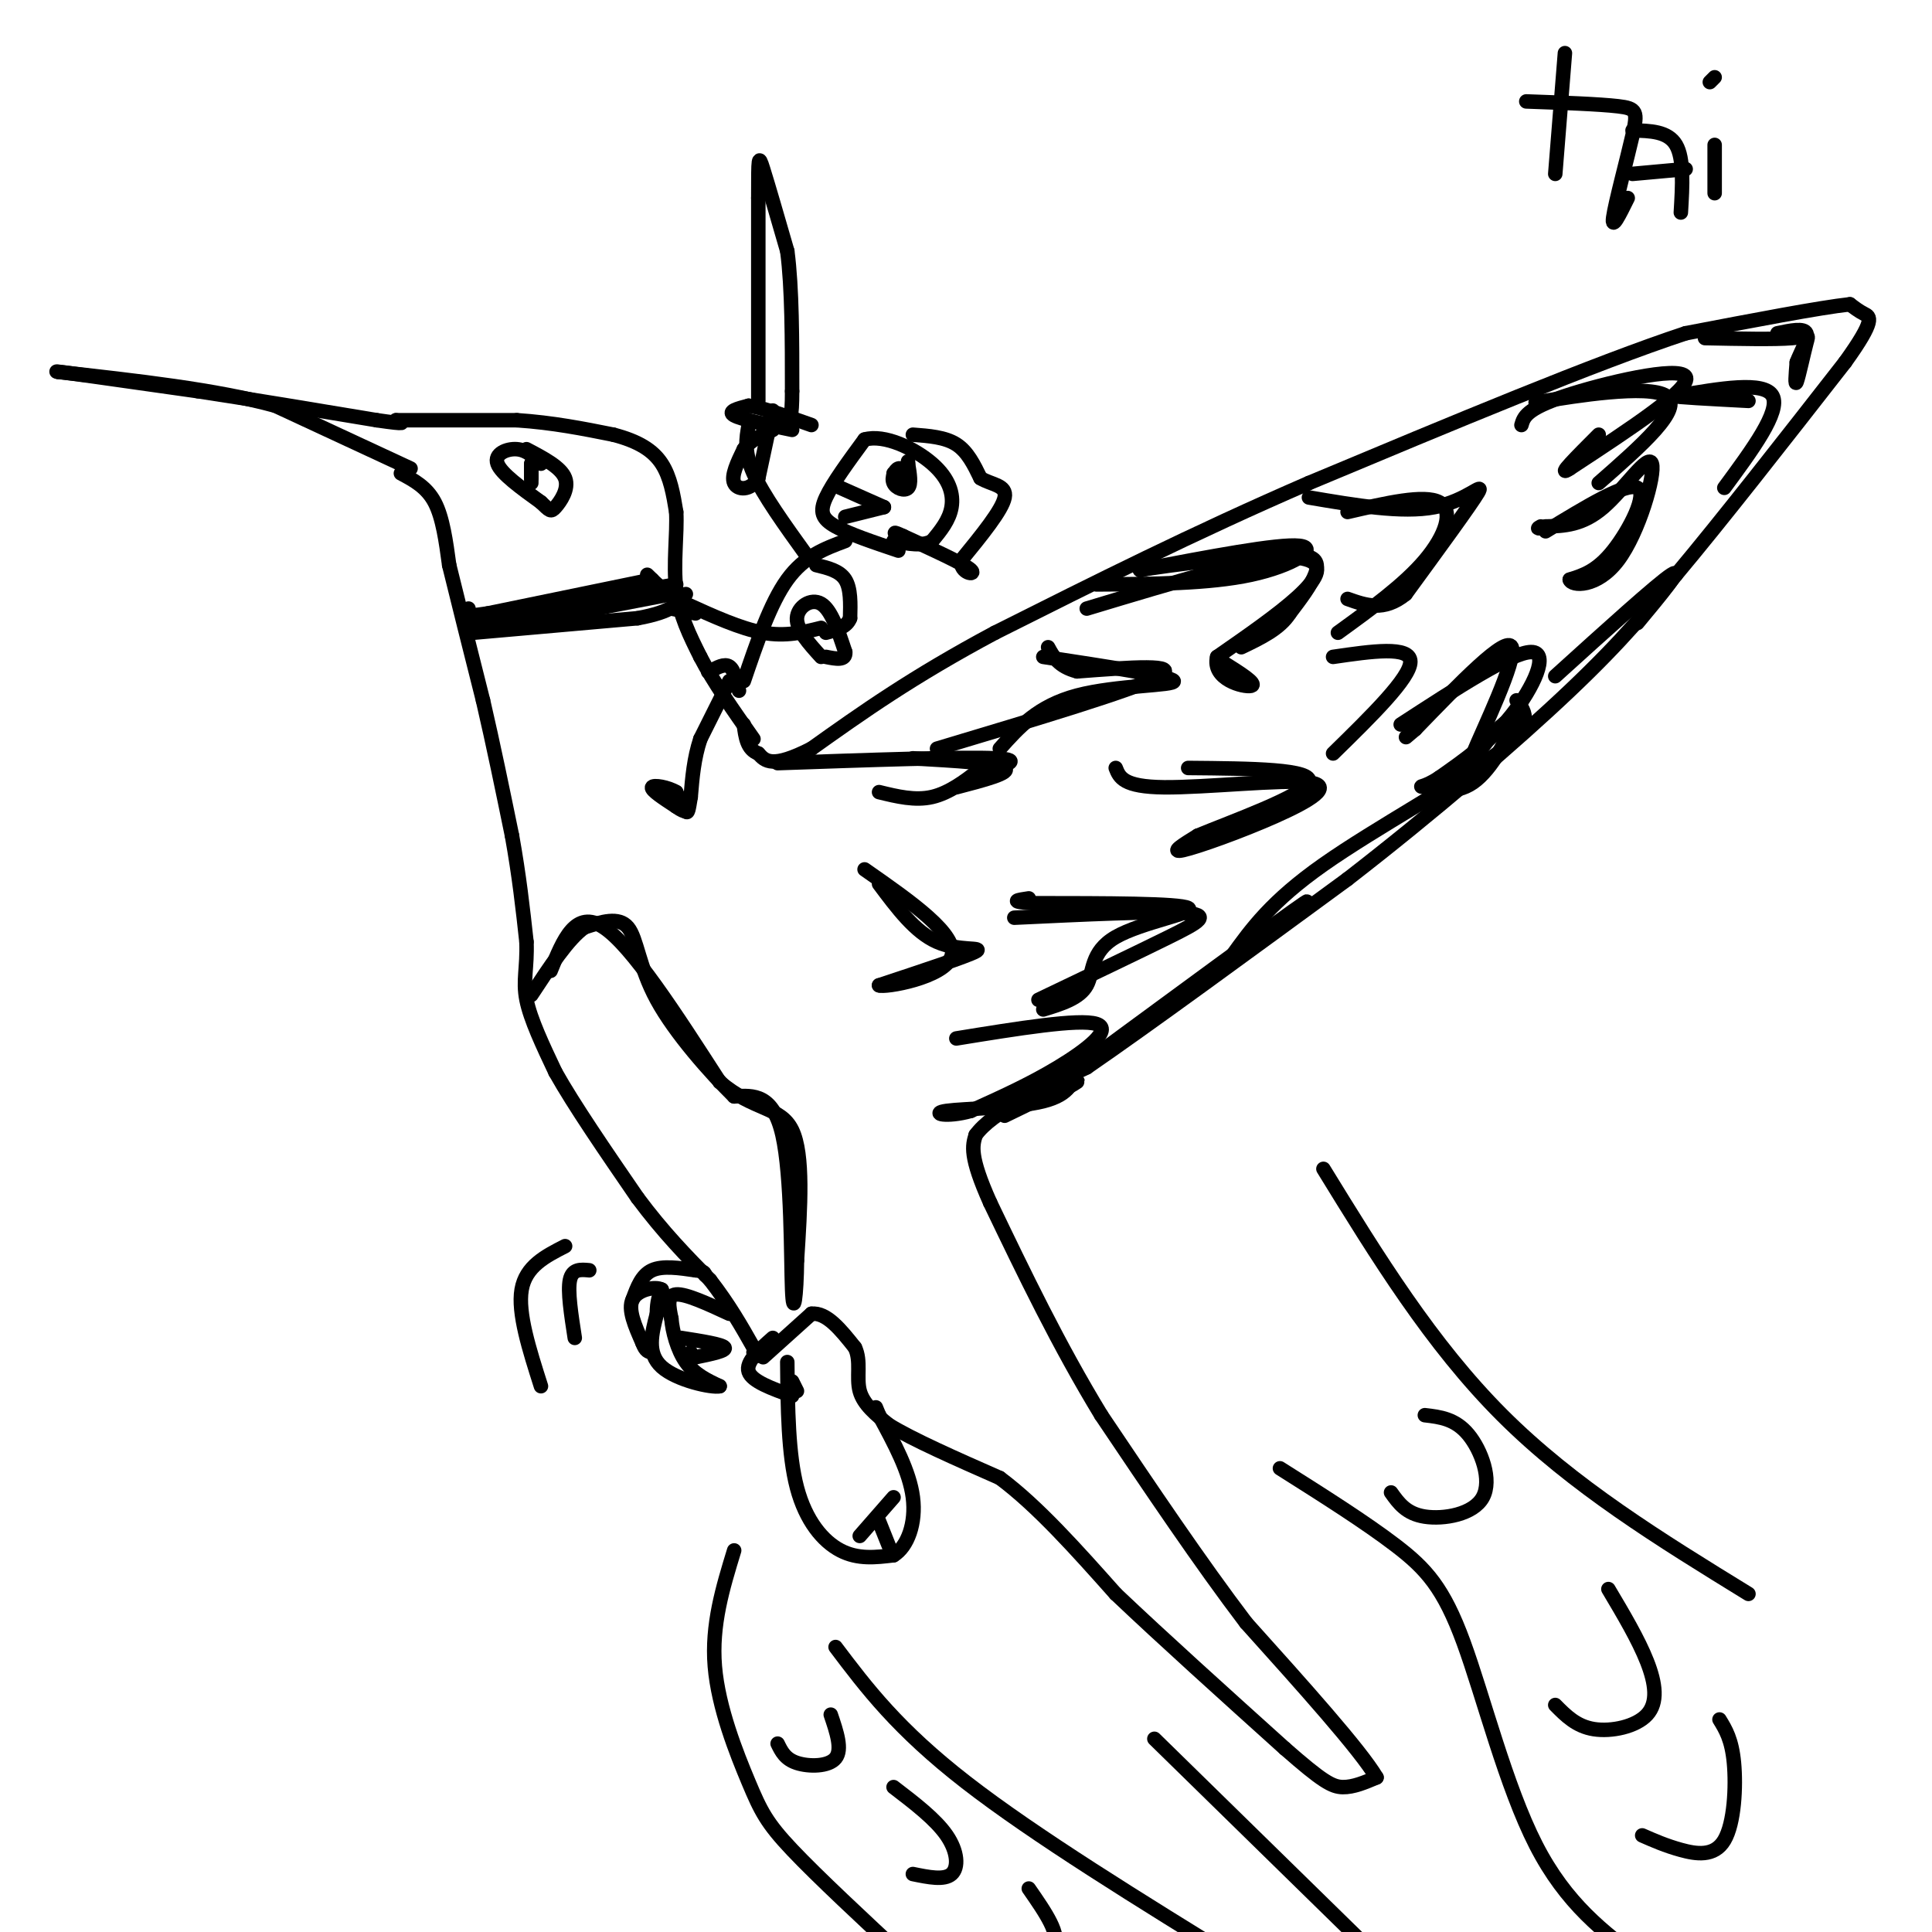 <svg viewBox='0 0 400 400' version='1.1' xmlns='http://www.w3.org/2000/svg' xmlns:xlink='http://www.w3.org/1999/xlink'><g fill='none' stroke='#000000' stroke-width='3' stroke-linecap='round' stroke-linejoin='round'><path d='M85,97c0.000,0.000 -28.000,-13.000 -28,-13'/><path d='M57,84c-12.167,-3.333 -28.583,-5.167 -45,-7'/><path d='M12,77c-2.667,-0.500 13.167,1.750 29,4'/><path d='M41,81c11.000,1.667 24.000,3.833 37,6'/><path d='M78,87c6.833,1.000 5.417,0.500 4,0'/><path d='M82,87c4.833,0.000 14.917,0.000 25,0'/><path d='M107,87c7.500,0.500 13.750,1.750 20,3'/><path d='M127,90c5.200,1.356 8.200,3.244 10,6c1.800,2.756 2.400,6.378 3,10'/><path d='M140,106c0.244,4.489 -0.644,10.711 0,16c0.644,5.289 2.822,9.644 5,14'/><path d='M145,136c2.667,5.167 6.833,11.083 11,17'/><path d='M83,98c2.667,1.417 5.333,2.833 7,6c1.667,3.167 2.333,8.083 3,13'/><path d='M93,117c1.667,6.833 4.333,17.417 7,28'/><path d='M100,145c2.167,9.333 4.083,18.667 6,28'/><path d='M106,173c1.500,8.333 2.250,15.167 3,22'/><path d='M109,195c0.200,5.422 -0.800,7.978 0,12c0.800,4.022 3.400,9.511 6,15'/><path d='M115,222c3.833,6.833 10.417,16.417 17,26'/><path d='M132,248c5.333,7.167 10.167,12.083 15,17'/><path d='M147,265c4.000,5.167 6.500,9.583 9,14'/><path d='M156,279c1.500,2.500 0.750,1.750 0,1'/><path d='M151,272c-4.500,-2.083 -9.000,-4.167 -11,-4c-2.000,0.167 -1.500,2.583 -1,5'/><path d='M139,273c0.200,2.556 1.200,6.444 3,9c1.800,2.556 4.400,3.778 7,5'/><path d='M149,287c-1.533,0.378 -8.867,-1.178 -12,-4c-3.133,-2.822 -2.067,-6.911 -1,-11'/><path d='M136,272c0.000,-2.667 0.500,-3.833 1,-5'/><path d='M137,267c-1.267,-0.733 -4.933,-0.067 -6,2c-1.067,2.067 0.467,5.533 2,9'/><path d='M133,278c0.667,1.833 1.333,1.917 2,2'/><path d='M141,277c4.250,0.667 8.500,1.333 9,2c0.500,0.667 -2.750,1.333 -6,2'/><path d='M144,281c-1.167,0.167 -1.083,-0.417 -1,-1'/><path d='M131,269c0.917,-2.500 1.833,-5.000 4,-6c2.167,-1.000 5.583,-0.500 9,0'/><path d='M144,263c1.833,0.167 1.917,0.583 2,1'/><path d='M158,281c0.000,0.000 10.000,-9.000 10,-9'/><path d='M168,272c3.167,-0.333 6.083,3.333 9,7'/><path d='M177,279c1.356,2.778 0.244,6.222 1,9c0.756,2.778 3.378,4.889 6,7'/><path d='M184,295c4.833,3.000 13.917,7.000 23,11'/><path d='M207,306c7.833,5.833 15.917,14.917 24,24'/><path d='M231,330c9.833,9.333 22.417,20.667 35,32'/><path d='M266,362c7.800,6.844 9.800,7.956 12,8c2.200,0.044 4.600,-0.978 7,-2'/><path d='M285,368c-3.333,-5.667 -15.167,-18.833 -27,-32'/><path d='M258,336c-9.500,-12.500 -19.750,-27.750 -30,-43'/><path d='M228,293c-8.833,-14.500 -15.917,-29.250 -23,-44'/><path d='M205,249c-4.333,-9.667 -3.667,-11.833 -3,-14'/><path d='M202,235c3.333,-4.667 13.167,-9.333 23,-14'/><path d='M225,221c12.833,-8.833 33.417,-23.917 54,-39'/><path d='M279,182c17.644,-13.667 34.756,-28.333 46,-39c11.244,-10.667 16.622,-17.333 22,-24'/><path d='M347,119c9.500,-11.333 22.250,-27.667 35,-44'/><path d='M382,75c6.467,-8.978 5.133,-9.422 4,-10c-1.133,-0.578 -2.067,-1.289 -3,-2'/><path d='M383,63c-6.167,0.667 -20.083,3.333 -34,6'/><path d='M349,69c-18.667,6.167 -48.333,18.583 -78,31'/><path d='M271,100c-23.833,10.333 -44.417,20.667 -65,31'/><path d='M206,131c-17.167,9.167 -27.583,16.583 -38,24'/><path d='M168,155c-8.167,4.167 -9.583,2.583 -11,1'/><path d='M157,156c-2.333,-0.833 -2.667,-3.417 -3,-6'/><path d='M151,141c0.000,0.000 -6.000,12.000 -6,12'/><path d='M145,153c-1.333,4.000 -1.667,8.000 -2,12'/><path d='M143,165c-0.444,2.711 -0.556,3.489 -1,3c-0.444,-0.489 -1.222,-2.244 -2,-4'/><path d='M140,164c-1.644,-1.022 -4.756,-1.578 -5,-1c-0.244,0.578 2.378,2.289 5,4'/><path d='M140,167c1.167,0.833 1.583,0.917 2,1'/><path d='M153,143c-0.500,-2.167 -1.000,-4.333 -2,-5c-1.000,-0.667 -2.500,0.167 -4,1'/><path d='M147,139c-0.667,0.167 -0.333,0.083 0,0'/><path d='M154,141c2.750,-8.083 5.500,-16.167 9,-21c3.500,-4.833 7.750,-6.417 12,-8'/><path d='M167,115c-4.500,-6.250 -9.000,-12.500 -11,-17c-2.000,-4.500 -1.500,-7.250 -1,-10'/><path d='M169,117c2.417,0.583 4.833,1.167 6,3c1.167,1.833 1.083,4.917 1,8'/><path d='M176,128c-0.667,1.833 -2.833,2.417 -5,3'/><path d='M170,136c-2.556,-2.822 -5.111,-5.644 -5,-8c0.111,-2.356 2.889,-4.244 5,-3c2.111,1.244 3.556,5.622 5,10'/><path d='M175,135c0.167,1.833 -1.917,1.417 -4,1'/><path d='M170,130c-3.667,0.917 -7.333,1.833 -12,1c-4.667,-0.833 -10.333,-3.417 -16,-6'/><path d='M142,125c-4.000,-2.000 -6.000,-4.000 -8,-6'/><path d='M139,123c0.000,0.000 -26.000,5.000 -26,5'/><path d='M113,128c-6.500,1.000 -9.750,1.000 -13,1'/><path d='M98,131c0.000,0.000 34.000,-3.000 34,-3'/><path d='M132,128c7.333,-1.333 8.667,-3.167 10,-5'/><path d='M140,121c0.000,0.000 -29.000,5.000 -29,5'/><path d='M111,126c-7.167,1.500 -10.583,2.750 -14,4'/><path d='M135,120c0.000,0.000 -34.000,7.000 -34,7'/><path d='M101,127c-6.333,1.000 -5.167,0.000 -4,-1'/><path d='M139,126c0.000,0.000 5.000,1.000 5,1'/><path d='M186,114c-5.089,-1.711 -10.178,-3.422 -13,-5c-2.822,-1.578 -3.378,-3.022 -2,-6c1.378,-2.978 4.689,-7.489 8,-12'/><path d='M179,91c4.119,-1.179 10.417,1.875 14,5c3.583,3.125 4.452,6.321 4,9c-0.452,2.679 -2.226,4.839 -4,7'/><path d='M193,112c-2.000,1.167 -5.000,0.583 -8,0'/><path d='M186,100c0.000,0.000 -1.000,-2.000 -1,-2'/><path d='M174,101c0.000,0.000 9.000,4.000 9,4'/><path d='M188,99c-0.643,-1.125 -1.286,-2.250 -2,-2c-0.714,0.250 -1.500,1.875 -1,3c0.500,1.125 2.286,1.750 3,1c0.714,-0.750 0.357,-2.875 0,-5'/><path d='M188,96c0.000,-0.833 0.000,-0.417 0,0'/><path d='M183,105c0.000,0.000 -8.000,2.000 -8,2'/><path d='M189,90c3.333,0.250 6.667,0.500 9,2c2.333,1.500 3.667,4.250 5,7'/><path d='M203,99c2.289,1.400 5.511,1.400 5,4c-0.511,2.600 -4.756,7.800 -9,13'/><path d='M199,116c-0.333,2.778 3.333,3.222 2,2c-1.333,-1.222 -7.667,-4.111 -14,-7'/><path d='M187,111c-2.500,-1.167 -1.750,-0.583 -1,0'/><path d='M160,85c0.000,0.000 -3.000,14.000 -3,14'/><path d='M157,99c-1.667,2.711 -4.333,2.489 -5,1c-0.667,-1.489 0.667,-4.244 2,-7'/><path d='M154,93c1.333,-1.833 3.667,-2.917 6,-4'/><path d='M164,89c-5.250,-1.083 -10.500,-2.167 -12,-3c-1.500,-0.833 0.750,-1.417 3,-2'/><path d='M155,84c2.667,0.333 7.833,2.167 13,4'/><path d='M157,83c0.000,0.000 0.000,-42.000 0,-42'/><path d='M157,41c0.000,-8.622 0.000,-9.178 1,-6c1.000,3.178 3.000,10.089 5,17'/><path d='M163,52c1.000,7.667 1.000,18.333 1,29'/><path d='M164,81c0.000,5.833 -0.500,5.917 -1,6'/><path d='M112,96c-1.467,-1.422 -2.933,-2.844 -5,-3c-2.067,-0.156 -4.733,0.956 -4,3c0.733,2.044 4.867,5.022 9,8'/><path d='M112,104c1.857,1.750 2.000,2.125 3,1c1.000,-1.125 2.857,-3.750 2,-6c-0.857,-2.250 -4.429,-4.125 -8,-6'/><path d='M110,99c0.000,0.000 0.000,-3.000 0,-3'/><path d='M110,96c0.000,0.167 0.000,2.083 0,4'/><path d='M161,158c19.083,-0.667 38.167,-1.333 45,-1c6.833,0.333 1.417,1.667 -4,3'/><path d='M202,160c-2.133,1.622 -5.467,4.178 -9,5c-3.533,0.822 -7.267,-0.089 -11,-1'/><path d='M194,155c20.583,-6.167 41.167,-12.333 46,-15c4.833,-2.667 -6.083,-1.833 -17,-1'/><path d='M223,139c-3.833,-1.000 -4.917,-3.000 -6,-5'/><path d='M225,126c18.500,-5.583 37.000,-11.167 44,-11c7.000,0.167 2.500,6.083 -2,12'/><path d='M267,127c-2.000,3.167 -6.000,5.083 -10,7'/><path d='M271,103c9.644,1.644 19.289,3.289 26,2c6.711,-1.289 10.489,-5.511 9,-3c-1.489,2.511 -8.244,11.756 -15,21'/><path d='M291,123c-4.500,3.667 -8.250,2.333 -12,1'/><path d='M227,121c11.667,-0.067 23.333,-0.133 32,-2c8.667,-1.867 14.333,-5.533 10,-6c-4.333,-0.467 -18.667,2.267 -33,5'/><path d='M236,118c3.489,-0.556 28.711,-4.444 35,-2c6.289,2.444 -6.356,11.222 -19,20'/><path d='M252,136c-1.133,4.667 5.533,6.333 7,6c1.467,-0.333 -2.267,-2.667 -6,-5'/><path d='M216,136c13.267,2.022 26.533,4.044 27,5c0.467,0.956 -11.867,0.844 -20,3c-8.133,2.156 -12.067,6.578 -16,11'/><path d='M189,157c8.750,0.500 17.500,1.000 19,2c1.500,1.000 -4.250,2.500 -10,4'/><path d='M210,190c14.511,-0.689 29.022,-1.378 35,-1c5.978,0.378 3.422,1.822 -3,5c-6.422,3.178 -16.711,8.089 -27,13'/><path d='M216,209c3.762,-1.155 7.524,-2.310 9,-5c1.476,-2.690 0.667,-6.917 6,-10c5.333,-3.083 16.810,-5.024 15,-6c-1.810,-0.976 -16.905,-0.988 -32,-1'/><path d='M214,187c-5.500,-0.333 -3.250,-0.667 -1,-1'/><path d='M231,159c0.774,1.955 1.547,3.911 10,4c8.453,0.089 24.585,-1.687 30,-1c5.415,0.687 0.112,3.839 -7,7c-7.112,3.161 -16.032,6.332 -19,7c-2.968,0.668 0.016,-1.166 3,-3'/><path d='M248,173c6.689,-2.778 21.911,-8.222 23,-11c1.089,-2.778 -11.956,-2.889 -25,-3'/><path d='M277,131c6.844,-4.956 13.689,-9.911 18,-15c4.311,-5.089 6.089,-10.311 3,-12c-3.089,-1.689 -11.044,0.156 -19,2'/><path d='M290,150c11.511,-7.489 23.022,-14.978 27,-15c3.978,-0.022 0.422,7.422 -4,13c-4.422,5.578 -9.711,9.289 -15,13'/><path d='M298,161c-3.466,2.327 -4.630,1.644 -3,2c1.630,0.356 6.054,1.750 10,-1c3.946,-2.750 7.413,-9.643 8,-12c0.587,-2.357 -1.707,-0.179 -4,2'/><path d='M309,152c-2.238,2.726 -5.833,8.542 -4,4c1.833,-4.542 9.095,-19.440 8,-22c-1.095,-2.560 -10.548,7.220 -20,17'/><path d='M293,151c-3.333,2.833 -1.667,1.417 0,0'/><path d='M314,145c1.889,2.511 3.778,5.022 -4,11c-7.778,5.978 -25.222,15.422 -36,23c-10.778,7.578 -14.889,13.289 -19,19'/><path d='M255,198c2.689,-1.178 18.911,-13.622 15,-11c-3.911,2.622 -27.956,20.311 -52,38'/><path d='M218,225c-6.311,5.378 3.911,-0.178 5,-1c1.089,-0.822 -6.956,3.089 -15,7'/><path d='M324,11c0.000,0.000 -2.000,25.000 -2,25'/><path d='M316,21c7.554,0.274 15.107,0.548 19,1c3.893,0.452 4.125,1.083 3,6c-1.125,4.917 -3.607,14.119 -4,17c-0.393,2.881 1.304,-0.560 3,-4'/><path d='M338,27c3.667,0.083 7.333,0.167 9,3c1.667,2.833 1.333,8.417 1,14'/><path d='M338,36c0.000,0.000 11.000,-1.000 11,-1'/><path d='M355,30c0.000,0.000 0.000,10.000 0,10'/><path d='M355,16c0.000,0.000 -1.000,1.000 -1,1'/><path d='M320,110c8.378,-5.111 16.756,-10.222 19,-9c2.244,1.222 -1.644,8.778 -5,13c-3.356,4.222 -6.178,5.111 -9,6'/><path d='M325,120c0.327,1.365 5.644,1.778 10,-4c4.356,-5.778 7.750,-17.748 7,-20c-0.750,-2.252 -5.643,5.214 -10,9c-4.357,3.786 -8.179,3.893 -12,4'/><path d='M320,109c-2.167,0.667 -1.583,0.333 -1,0'/><path d='M322,140c10.583,-9.583 21.167,-19.167 24,-21c2.833,-1.833 -2.083,4.083 -7,10'/><path d='M357,101c5.833,-7.917 11.667,-15.833 10,-19c-1.667,-3.167 -10.833,-1.583 -20,0'/><path d='M347,82c-0.833,0.167 7.083,0.583 15,1'/><path d='M315,88c0.489,-1.667 0.978,-3.333 9,-6c8.022,-2.667 23.578,-6.333 25,-4c1.422,2.333 -11.289,10.667 -24,19'/><path d='M325,97c-3.000,2.000 1.500,-2.500 6,-7'/><path d='M326,82c-5.622,0.933 -11.244,1.867 -6,1c5.244,-0.867 21.356,-3.533 25,-1c3.644,2.533 -5.178,10.267 -14,18'/><path d='M353,70c7.208,0.149 14.417,0.298 18,0c3.583,-0.298 3.542,-1.042 3,1c-0.542,2.042 -1.583,6.869 -2,8c-0.417,1.131 -0.208,-1.435 0,-4'/><path d='M372,75c0.711,-1.956 2.489,-4.844 2,-6c-0.489,-1.156 -3.244,-0.578 -6,0'/><path d='M276,136c8.000,-1.167 16.000,-2.333 16,1c0.000,3.333 -8.000,11.167 -16,19'/><path d='M182,183c3.733,5.000 7.467,10.000 12,12c4.533,2.000 9.867,1.000 8,2c-1.867,1.000 -10.933,4.000 -20,7'/><path d='M182,204c1.022,0.556 13.578,-1.556 15,-6c1.422,-4.444 -8.289,-11.222 -18,-18'/><path d='M198,215c12.733,-2.067 25.467,-4.133 29,-3c3.533,1.133 -2.133,5.467 -8,9c-5.867,3.533 -11.933,6.267 -18,9'/><path d='M201,230c-5.024,1.429 -8.583,0.500 -5,0c3.583,-0.500 14.310,-0.571 20,-2c5.690,-1.429 6.345,-4.214 7,-7'/><path d='M114,201c2.583,-6.417 5.167,-12.833 11,-9c5.833,3.833 14.917,17.917 24,32'/><path d='M149,224c7.022,6.000 12.578,5.000 15,10c2.422,5.000 1.711,16.000 1,27'/><path d='M165,261c-0.071,7.345 -0.750,12.208 -1,6c-0.250,-6.208 -0.071,-23.488 -2,-32c-1.929,-8.512 -5.964,-8.256 -10,-8'/><path d='M152,227c-4.917,-4.869 -12.208,-13.042 -16,-20c-3.792,-6.958 -4.083,-12.702 -6,-15c-1.917,-2.298 -5.458,-1.149 -9,0'/><path d='M121,192c-3.333,2.333 -7.167,8.167 -11,14'/><path d='M274,242c11.167,18.167 22.333,36.333 37,51c14.667,14.667 32.833,25.833 51,37'/><path d='M265,304c8.875,5.607 17.750,11.214 24,16c6.250,4.786 9.875,8.750 14,20c4.125,11.250 8.750,29.786 15,42c6.250,12.214 14.125,18.107 22,24'/><path d='M173,341c6.417,8.500 12.833,17.000 27,28c14.167,11.000 36.083,24.500 58,38'/><path d='M295,293c3.149,0.369 6.298,0.738 9,4c2.702,3.262 4.958,9.417 3,13c-1.958,3.583 -8.131,4.595 -12,4c-3.869,-0.595 -5.435,-2.798 -7,-5'/><path d='M333,329c3.101,5.214 6.202,10.429 8,15c1.798,4.571 2.292,8.500 0,11c-2.292,2.500 -7.369,3.571 -11,3c-3.631,-0.571 -5.815,-2.786 -8,-5'/><path d='M356,356c1.274,2.071 2.548,4.143 3,9c0.452,4.857 0.083,12.500 -2,16c-2.083,3.500 -5.881,2.857 -9,2c-3.119,-0.857 -5.560,-1.929 -8,-3'/><path d='M152,321c-2.357,7.708 -4.714,15.417 -4,24c0.714,8.583 4.500,18.042 7,24c2.500,5.958 3.714,8.417 9,14c5.286,5.583 14.643,14.292 24,23'/><path d='M172,355c1.222,3.600 2.444,7.200 1,9c-1.444,1.800 -5.556,1.800 -8,1c-2.444,-0.800 -3.222,-2.400 -4,-4'/><path d='M185,370c4.356,3.333 8.711,6.667 11,10c2.289,3.333 2.511,6.667 1,8c-1.511,1.333 -4.756,0.667 -8,0'/><path d='M213,391c3.417,4.917 6.833,9.833 5,12c-1.833,2.167 -8.917,1.583 -16,1'/><path d='M239,360c0.000,0.000 47.000,46.000 47,46'/><path d='M122,263c-1.750,-0.167 -3.500,-0.333 -4,2c-0.500,2.333 0.250,7.167 1,12'/><path d='M117,258c-4.083,2.083 -8.167,4.167 -9,9c-0.833,4.833 1.583,12.417 4,20'/><path d='M163,282c0.089,9.556 0.178,19.111 2,26c1.822,6.889 5.378,11.111 9,13c3.622,1.889 7.311,1.444 11,1'/><path d='M185,322c2.911,-1.756 4.689,-6.644 4,-12c-0.689,-5.356 -3.844,-11.178 -7,-17'/><path d='M182,293c-1.167,-2.833 -0.583,-1.417 0,0'/><path d='M185,310c0.000,0.000 -7.000,8.000 -7,8'/><path d='M182,315c0.000,0.000 2.000,5.000 2,5'/><path d='M165,288c0.000,0.000 -1.000,-2.000 -1,-2'/><path d='M160,277c-2.833,2.500 -5.667,5.000 -5,7c0.667,2.000 4.833,3.500 9,5'/></g>
</svg>